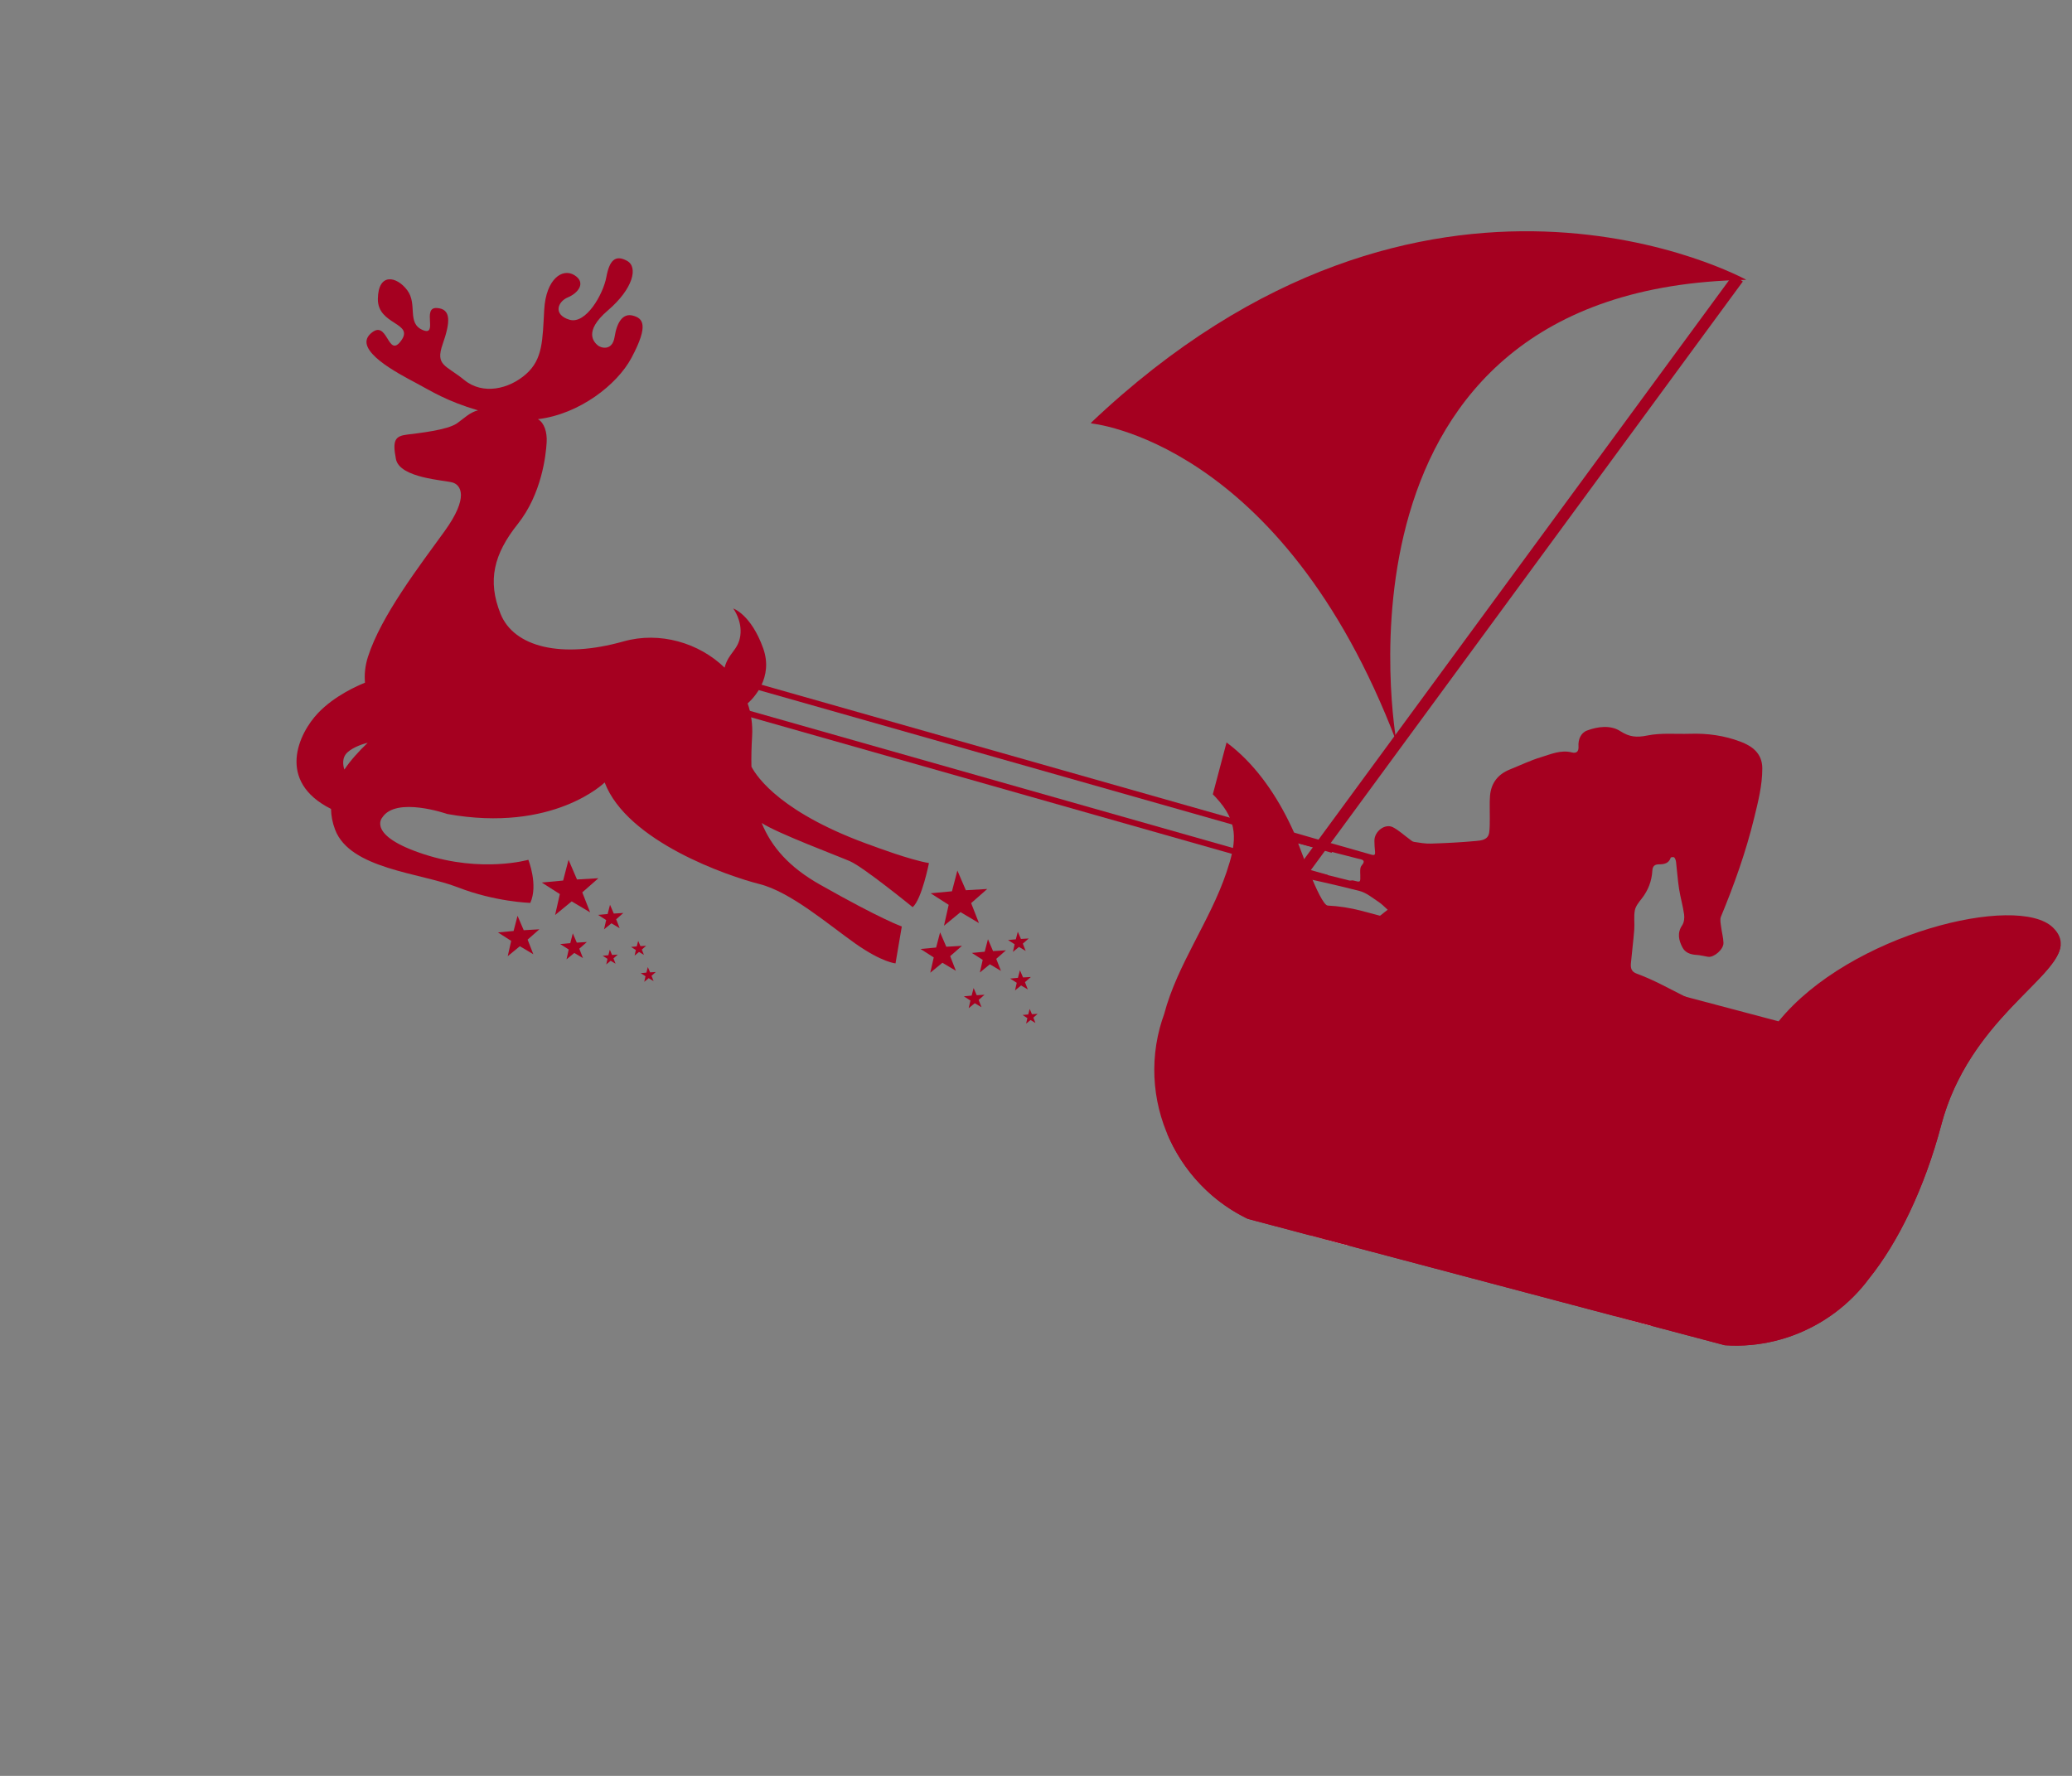 <svg xmlns="http://www.w3.org/2000/svg" xmlns:xlink="http://www.w3.org/1999/xlink" width="700" zoomAndPan="magnify" viewBox="0 0 525 450" height="600" preserveAspectRatio="xMidYMid meet" version="1.0"><rect x="0" y="0" width="525" height="450" fill="#808080" stroke="none"/><defs><clipPath id="5e1c024f7b"><path d="M 75 65 L 236 65 L 236 245 L 75 245 Z M 75 65 " clip-rule="nonzero"/></clipPath><clipPath id="1a8e6c5ded"><path d="M 62.684 69.648 L 252.145 59.211 L 263.156 259.16 L 73.695 269.594 Z M 62.684 69.648 " clip-rule="nonzero"/></clipPath><clipPath id="5905ea1b7d"><path d="M 62.684 69.648 L 252.145 59.211 L 263.156 259.16 L 73.695 269.594 Z M 62.684 69.648 " clip-rule="nonzero"/></clipPath><clipPath id="92e0b9fd7b"><path d="M 137 217 L 152 217 L 152 232 L 137 232 Z M 137 217 " clip-rule="nonzero"/></clipPath><clipPath id="9cbe717074"><path d="M 62.684 69.648 L 252.145 59.211 L 263.156 259.16 L 73.695 269.594 Z M 62.684 69.648 " clip-rule="nonzero"/></clipPath><clipPath id="546594c06f"><path d="M 62.684 69.648 L 252.145 59.211 L 263.156 259.16 L 73.695 269.594 Z M 62.684 69.648 " clip-rule="nonzero"/></clipPath><clipPath id="074c6bdc47"><path d="M 235 220 L 251 220 L 251 235 L 235 235 Z M 235 220 " clip-rule="nonzero"/></clipPath><clipPath id="c4042ed021"><path d="M 62.684 69.648 L 252.145 59.211 L 263.156 259.16 L 73.695 269.594 Z M 62.684 69.648 " clip-rule="nonzero"/></clipPath><clipPath id="3c6a3bdf7c"><path d="M 62.684 69.648 L 252.145 59.211 L 263.156 259.16 L 73.695 269.594 Z M 62.684 69.648 " clip-rule="nonzero"/></clipPath><clipPath id="33408efe66"><path d="M 233 236 L 244 236 L 244 247 L 233 247 Z M 233 236 " clip-rule="nonzero"/></clipPath><clipPath id="c50845fbb4"><path d="M 62.684 69.648 L 252.145 59.211 L 263.156 259.16 L 73.695 269.594 Z M 62.684 69.648 " clip-rule="nonzero"/></clipPath><clipPath id="9af1ba744a"><path d="M 62.684 69.648 L 252.145 59.211 L 263.156 259.16 L 73.695 269.594 Z M 62.684 69.648 " clip-rule="nonzero"/></clipPath><clipPath id="652266c353"><path d="M 126 232 L 137 232 L 137 243 L 126 243 Z M 126 232 " clip-rule="nonzero"/></clipPath><clipPath id="9876b2d816"><path d="M 62.684 69.648 L 252.145 59.211 L 263.156 259.16 L 73.695 269.594 Z M 62.684 69.648 " clip-rule="nonzero"/></clipPath><clipPath id="e116db7184"><path d="M 62.684 69.648 L 252.145 59.211 L 263.156 259.16 L 73.695 269.594 Z M 62.684 69.648 " clip-rule="nonzero"/></clipPath><clipPath id="15fe375e5c"><path d="M 141 236 L 149 236 L 149 244 L 141 244 Z M 141 236 " clip-rule="nonzero"/></clipPath><clipPath id="6224840b96"><path d="M 62.684 69.648 L 252.145 59.211 L 263.156 259.16 L 73.695 269.594 Z M 62.684 69.648 " clip-rule="nonzero"/></clipPath><clipPath id="98247d3015"><path d="M 62.684 69.648 L 252.145 59.211 L 263.156 259.16 L 73.695 269.594 Z M 62.684 69.648 " clip-rule="nonzero"/></clipPath><clipPath id="4b9d2791ad"><path d="M 151 229 L 158 229 L 158 236 L 151 236 Z M 151 229 " clip-rule="nonzero"/></clipPath><clipPath id="bdbfdd1adc"><path d="M 62.684 69.648 L 252.145 59.211 L 263.156 259.16 L 73.695 269.594 Z M 62.684 69.648 " clip-rule="nonzero"/></clipPath><clipPath id="cb0415ed66"><path d="M 62.684 69.648 L 252.145 59.211 L 263.156 259.16 L 73.695 269.594 Z M 62.684 69.648 " clip-rule="nonzero"/></clipPath><clipPath id="b1a597e7d1"><path d="M 162 245 L 167 245 L 167 249 L 162 249 Z M 162 245 " clip-rule="nonzero"/></clipPath><clipPath id="946071def4"><path d="M 62.684 69.648 L 252.145 59.211 L 263.156 259.16 L 73.695 269.594 Z M 62.684 69.648 " clip-rule="nonzero"/></clipPath><clipPath id="f47b199094"><path d="M 62.684 69.648 L 252.145 59.211 L 263.156 259.16 L 73.695 269.594 Z M 62.684 69.648 " clip-rule="nonzero"/></clipPath><clipPath id="5a0a2a78d6"><path d="M 259 255 L 263 255 L 263 260 L 259 260 Z M 259 255 " clip-rule="nonzero"/></clipPath><clipPath id="47fbfe4384"><path d="M 62.684 69.648 L 252.145 59.211 L 263.156 259.16 L 73.695 269.594 Z M 62.684 69.648 " clip-rule="nonzero"/></clipPath><clipPath id="9e98b007d9"><path d="M 62.684 69.648 L 252.145 59.211 L 263.156 259.16 L 73.695 269.594 Z M 62.684 69.648 " clip-rule="nonzero"/></clipPath><clipPath id="8675f70dd1"><path d="M 255 236 L 261 236 L 261 242 L 255 242 Z M 255 236 " clip-rule="nonzero"/></clipPath><clipPath id="c4ff0c8868"><path d="M 62.684 69.648 L 252.145 59.211 L 263.156 259.16 L 73.695 269.594 Z M 62.684 69.648 " clip-rule="nonzero"/></clipPath><clipPath id="a3ea4e1764"><path d="M 62.684 69.648 L 252.145 59.211 L 263.156 259.16 L 73.695 269.594 Z M 62.684 69.648 " clip-rule="nonzero"/></clipPath><clipPath id="7ae0925916"><path d="M 255 245 L 262 245 L 262 251 L 255 251 Z M 255 245 " clip-rule="nonzero"/></clipPath><clipPath id="e6a11f8ad4"><path d="M 62.684 69.648 L 252.145 59.211 L 263.156 259.16 L 73.695 269.594 Z M 62.684 69.648 " clip-rule="nonzero"/></clipPath><clipPath id="c7486f561c"><path d="M 62.684 69.648 L 252.145 59.211 L 263.156 259.16 L 73.695 269.594 Z M 62.684 69.648 " clip-rule="nonzero"/></clipPath><clipPath id="a85ef544ef"><path d="M 244 250 L 250 250 L 250 256 L 244 256 Z M 244 250 " clip-rule="nonzero"/></clipPath><clipPath id="c617f80870"><path d="M 62.684 69.648 L 252.145 59.211 L 263.156 259.16 L 73.695 269.594 Z M 62.684 69.648 " clip-rule="nonzero"/></clipPath><clipPath id="e407ac1f9e"><path d="M 62.684 69.648 L 252.145 59.211 L 263.156 259.16 L 73.695 269.594 Z M 62.684 69.648 " clip-rule="nonzero"/></clipPath><clipPath id="3b3721a5c8"><path d="M 152 240 L 157 240 L 157 245 L 152 245 Z M 152 240 " clip-rule="nonzero"/></clipPath><clipPath id="07d52e2be8"><path d="M 62.684 69.648 L 252.145 59.211 L 263.156 259.16 L 73.695 269.594 Z M 62.684 69.648 " clip-rule="nonzero"/></clipPath><clipPath id="ae780feb4b"><path d="M 62.684 69.648 L 252.145 59.211 L 263.156 259.16 L 73.695 269.594 Z M 62.684 69.648 " clip-rule="nonzero"/></clipPath><clipPath id="9610bfe6bf"><path d="M 159 238 L 164 238 L 164 243 L 159 243 Z M 159 238 " clip-rule="nonzero"/></clipPath><clipPath id="774e2b4474"><path d="M 62.684 69.648 L 252.145 59.211 L 263.156 259.16 L 73.695 269.594 Z M 62.684 69.648 " clip-rule="nonzero"/></clipPath><clipPath id="1bec5c7064"><path d="M 62.684 69.648 L 252.145 59.211 L 263.156 259.16 L 73.695 269.594 Z M 62.684 69.648 " clip-rule="nonzero"/></clipPath><clipPath id="ba8a275e32"><path d="M 246 237 L 255 237 L 255 247 L 246 247 Z M 246 237 " clip-rule="nonzero"/></clipPath><clipPath id="014d97ed27"><path d="M 62.684 69.648 L 252.145 59.211 L 263.156 259.16 L 73.695 269.594 Z M 62.684 69.648 " clip-rule="nonzero"/></clipPath><clipPath id="fb6b8d167a"><path d="M 62.684 69.648 L 252.145 59.211 L 263.156 259.16 L 73.695 269.594 Z M 62.684 69.648 " clip-rule="nonzero"/></clipPath><clipPath id="43b50b8543"><path d="M 313 306 L 345 306 L 345 341 L 313 341 Z M 313 306 " clip-rule="nonzero"/></clipPath><clipPath id="56f15cb54f"><path d="M 314.48 174.184 L 534.152 232.379 L 500.922 357.805 L 281.25 299.605 Z M 314.48 174.184 " clip-rule="nonzero"/></clipPath><clipPath id="f32223f4ff"><path d="M 268.219 161.926 L 534.289 232.418 L 492.227 391.191 L 226.156 320.699 Z M 268.219 161.926 " clip-rule="nonzero"/></clipPath><clipPath id="78bf2a10e5"><path d="M 315 309 L 345 309 L 345 341 L 315 341 Z M 315 309 " clip-rule="nonzero"/></clipPath><clipPath id="155a13a3c5"><path d="M 314.48 174.184 L 534.152 232.379 L 500.922 357.805 L 281.25 299.605 Z M 314.48 174.184 " clip-rule="nonzero"/></clipPath><clipPath id="22af38775e"><path d="M 268.219 161.926 L 534.289 232.418 L 492.227 391.191 L 226.156 320.699 Z M 268.219 161.926 " clip-rule="nonzero"/></clipPath><clipPath id="48d0366bf9"><path d="M 408 327 L 425 327 L 425 358 L 408 358 Z M 408 327 " clip-rule="nonzero"/></clipPath><clipPath id="3ad09eeffd"><path d="M 314.48 174.184 L 534.152 232.379 L 500.922 357.805 L 281.25 299.605 Z M 314.48 174.184 " clip-rule="nonzero"/></clipPath><clipPath id="f141363cb2"><path d="M 268.219 161.926 L 534.289 232.418 L 492.227 391.191 L 226.156 320.699 Z M 268.219 161.926 " clip-rule="nonzero"/></clipPath><clipPath id="be70005e6d"><path d="M 412 327 L 425 327 L 425 358 L 412 358 Z M 412 327 " clip-rule="nonzero"/></clipPath><clipPath id="080eabe311"><path d="M 314.48 174.184 L 534.152 232.379 L 500.922 357.805 L 281.25 299.605 Z M 314.48 174.184 " clip-rule="nonzero"/></clipPath><clipPath id="68844309dc"><path d="M 268.219 161.926 L 534.289 232.418 L 492.227 391.191 L 226.156 320.699 Z M 268.219 161.926 " clip-rule="nonzero"/></clipPath><clipPath id="2c2bd2b7b3"><path d="M 281 181 L 523 181 L 523 341 L 281 341 Z M 281 181 " clip-rule="nonzero"/></clipPath><clipPath id="cf6394f87c"><path d="M 314.48 174.184 L 534.152 232.379 L 500.922 357.805 L 281.25 299.605 Z M 314.48 174.184 " clip-rule="nonzero"/></clipPath><clipPath id="177e47dc1d"><path d="M 268.219 161.926 L 534.289 232.418 L 492.227 391.191 L 226.156 320.699 Z M 268.219 161.926 " clip-rule="nonzero"/></clipPath><clipPath id="301cc644ed"><path d="M 295 239 L 523 239 L 523 341 L 295 341 Z M 295 239 " clip-rule="nonzero"/></clipPath><clipPath id="e44e179e29"><path d="M 314.48 174.184 L 534.152 232.379 L 500.922 357.805 L 281.25 299.605 Z M 314.48 174.184 " clip-rule="nonzero"/></clipPath><clipPath id="63d320dcd8"><path d="M 268.219 161.926 L 534.289 232.418 L 492.227 391.191 L 226.156 320.699 Z M 268.219 161.926 " clip-rule="nonzero"/></clipPath><clipPath id="c1133b377d"><path d="M 281 279 L 474 279 L 474 358 L 281 358 Z M 281 279 " clip-rule="nonzero"/></clipPath><clipPath id="f9058b7da6"><path d="M 314.48 174.184 L 534.152 232.379 L 500.922 357.805 L 281.25 299.605 Z M 314.48 174.184 " clip-rule="nonzero"/></clipPath><clipPath id="07b8937b4c"><path d="M 268.219 161.926 L 534.289 232.418 L 492.227 391.191 L 226.156 320.699 Z M 268.219 161.926 " clip-rule="nonzero"/></clipPath><clipPath id="170fc5eabc"><path d="M 313 130 L 465 130 L 465 267 L 313 267 Z M 313 130 " clip-rule="nonzero"/></clipPath><clipPath id="e5dfc03862"><path d="M 340.449 130.602 L 464.465 163.273 L 437.332 266.258 L 313.316 233.586 Z M 340.449 130.602 " clip-rule="nonzero"/></clipPath><clipPath id="f5aa0a4258"><path d="M 544.035 60.352 L 147.168 82.824 L 165.824 412.297 L 562.688 389.824 Z M 544.035 60.352 " clip-rule="nonzero"/></clipPath><clipPath id="04730196df"><path d="M 276 58 L 443 58 L 443 188 L 276 188 Z M 276 58 " clip-rule="nonzero"/></clipPath><clipPath id="10e362ff2c"><path d="M 330.973 8.898 L 442.418 70.84 L 371.73 198.016 L 260.289 136.074 Z M 330.973 8.898 " clip-rule="nonzero"/></clipPath><clipPath id="26cac86e92"><path d="M 442.508 70.891 L 331.066 8.949 L 260.379 136.125 L 371.824 198.066 Z M 442.508 70.891 " clip-rule="nonzero"/></clipPath></defs><g clip-path="url(#5e1c024f7b)"><g clip-path="url(#1a8e6c5ded)"><g clip-path="url(#5905ea1b7d)"><path fill="#a50020" d="M 87.254 195.004 C 86.941 194.059 86.512 191.984 88.094 190.594 C 89.641 189.234 92.012 188.5 93.168 188.211 C 90.859 190.418 88.824 192.676 87.254 195.004 Z M 221.352 214.422 C 198.133 206.27 191.805 196.957 190.398 194.266 C 190.34 191.801 190.41 189.227 190.57 186.531 C 190.742 183.598 190.328 180.812 189.438 178.238 C 190.832 177.008 196.051 171.754 193.371 164.266 C 190.289 155.672 185.785 154.184 185.785 154.184 C 185.785 154.184 188.086 157.215 187.586 161.031 C 187.098 164.738 184.578 165.395 183.594 169.176 C 177.145 162.922 167.211 159.926 157.98 162.531 C 142.223 166.977 130.215 163.957 126.828 155.539 C 123.441 147.117 125.125 140.391 131.18 132.793 C 137.234 125.195 138.328 115.398 138.512 112.07 C 138.652 109.535 137.945 107.176 136.301 106.215 C 146.789 104.961 156.348 97.484 159.973 90.727 C 164.555 82.188 162.812 80.621 160.328 79.969 C 157.844 79.316 156.312 81.609 155.73 85.355 C 155.145 89.098 152.172 88.16 151.426 87.488 C 150.68 86.816 147.609 84.145 154.02 78.66 C 160.426 73.172 161.781 67.648 158.852 66.078 C 155.922 64.496 154.422 65.926 153.633 70.23 C 152.844 74.539 148.453 82.281 144.277 81.012 C 140.102 79.742 141.266 76.441 143.887 75.352 C 146.512 74.258 148.578 71.617 145.551 69.73 C 142.527 67.844 138.34 70.68 137.898 78.441 C 137.457 86.203 137.566 91.016 133.273 94.805 C 128.98 98.594 122.355 100.145 117.645 96.297 C 112.93 92.453 110.258 92.676 112.164 87.203 C 114.074 81.727 114.438 78.23 110.637 78.047 C 106.836 77.863 111.121 85.363 107.078 83.613 C 103.027 81.863 105.848 77.125 103.203 73.562 C 100.562 69.996 95.848 68.992 95.742 75.711 C 95.641 82.43 105.07 81.672 101.617 86.359 C 98.164 91.055 98.293 80.465 93.863 84.578 C 89.43 88.688 100.812 94.598 105.281 96.977 C 109.609 99.281 112.914 101.527 121.117 103.988 C 119.07 104.445 117.527 106.062 115.793 107.27 C 113.328 108.984 106.117 109.75 103.141 110.125 C 100.16 110.5 99.371 111.488 100.324 116.332 C 101.273 121.176 112.668 121.652 114.707 122.277 C 116.742 122.902 118.91 125.941 112.645 134.605 C 106.387 143.266 96.562 156.02 93.238 166.414 C 92.48 168.785 92.301 170.992 92.477 172.996 C 90.691 173.707 84.797 176.258 80.598 180.668 C 75.66 185.848 69.934 197.984 83.879 204.977 C 83.898 206.684 84.223 208.434 84.914 210.246 C 88.73 220.25 106.57 221.164 116.035 224.852 C 125.504 228.539 134.363 228.789 134.363 228.789 C 136.43 224.254 133.867 217.867 133.867 217.867 C 133.867 217.867 122.156 221.25 107.473 216.477 C 92.781 211.711 96.852 207.168 96.852 207.168 C 100.34 201.711 113.328 206.262 113.328 206.262 C 140.23 211.098 153.211 198.273 153.211 198.273 C 158.875 213.227 184.523 222.027 192.422 224.012 C 200.324 226 209.941 234.312 216.73 239.098 C 223.523 243.883 226.906 244.113 226.906 244.113 L 228.496 234.766 C 228.496 234.766 223.449 233.043 207.695 224.117 C 199.961 219.738 195.461 214.602 192.996 208.543 C 197.023 211.172 212.047 216.793 215.348 218.223 C 218.801 219.719 231.254 229.871 231.254 229.871 C 233.566 227.852 235.379 218.695 235.379 218.695 C 230.598 217.91 221.352 214.422 221.352 214.422 " fill-opacity="1" fill-rule="nonzero"/></g></g></g><g clip-path="url(#92e0b9fd7b)"><g clip-path="url(#9cbe717074)"><g clip-path="url(#546594c06f)"><path fill="#a50020" d="M 142.684 223.125 L 144.055 217.871 L 146.199 222.855 L 151.621 222.539 L 147.539 226.125 L 149.523 231.184 L 144.852 228.406 L 140.656 231.852 L 141.852 226.555 L 137.273 223.629 L 142.684 223.125 " fill-opacity="1" fill-rule="nonzero"/></g></g></g><g clip-path="url(#074c6bdc47)"><g clip-path="url(#c4042ed021)"><g clip-path="url(#3c6a3bdf7c)"><path fill="#a50020" d="M 241.207 225.848 L 242.578 220.598 L 244.727 225.582 L 250.145 225.262 L 246.066 228.848 L 248.047 233.906 L 243.379 231.129 L 239.184 234.574 L 240.375 229.277 L 235.801 226.352 L 241.207 225.848 " fill-opacity="1" fill-rule="nonzero"/></g></g></g><g clip-path="url(#33408efe66)"><g clip-path="url(#c50845fbb4)"><g clip-path="url(#9af1ba744a)"><path fill="#a50020" d="M 237.195 240.098 L 238.199 236.254 L 239.77 239.902 L 243.738 239.668 L 240.754 242.289 L 242.199 245.988 L 238.785 243.961 L 235.715 246.48 L 236.59 242.605 L 233.242 240.465 L 237.195 240.098 " fill-opacity="1" fill-rule="nonzero"/></g></g></g><g clip-path="url(#652266c353)"><g clip-path="url(#9876b2d816)"><g clip-path="url(#e116db7184)"><path fill="#a50020" d="M 130.133 235.906 L 131.133 232.066 L 132.703 235.711 L 136.668 235.477 L 133.688 238.098 L 135.133 241.797 L 131.719 239.77 L 128.648 242.289 L 129.523 238.414 L 126.176 236.273 L 130.133 235.906 " fill-opacity="1" fill-rule="nonzero"/></g></g></g><g clip-path="url(#15fe375e5c)"><g clip-path="url(#6224840b96)"><g clip-path="url(#98247d3015)"><path fill="#a50020" d="M 144.492 238.984 L 145.137 236.508 L 146.148 238.855 L 148.703 238.703 L 146.781 240.395 L 147.711 242.777 L 145.516 241.473 L 143.539 243.094 L 144.102 240.598 L 141.945 239.219 L 144.492 238.984 " fill-opacity="1" fill-rule="nonzero"/></g></g></g><g clip-path="url(#4b9d2791ad)"><g clip-path="url(#bdbfdd1adc)"><g clip-path="url(#cb0415ed66)"><path fill="#a50020" d="M 153.957 231.609 L 154.566 229.27 L 155.52 231.492 L 157.938 231.348 L 156.121 232.945 L 157.004 235.199 L 154.922 233.961 L 153.051 235.496 L 153.586 233.137 L 151.547 231.832 L 153.957 231.609 " fill-opacity="1" fill-rule="nonzero"/></g></g></g><g clip-path="url(#b1a597e7d1)"><g clip-path="url(#946071def4)"><g clip-path="url(#f47b199094)"><path fill="#a50020" d="M 163.781 246.457 L 164.148 245.059 L 164.719 246.391 L 166.164 246.305 L 165.078 247.262 L 165.605 248.605 L 164.359 247.867 L 163.242 248.785 L 163.559 247.375 L 162.34 246.594 L 163.781 246.457 " fill-opacity="1" fill-rule="nonzero"/></g></g></g><g clip-path="url(#5a0a2a78d6)"><g clip-path="url(#47fbfe4384)"><g clip-path="url(#9e98b007d9)"><path fill="#a50020" d="M 260.535 257.062 L 260.898 255.66 L 261.473 256.992 L 262.918 256.906 L 261.828 257.863 L 262.355 259.207 L 261.113 258.473 L 259.992 259.391 L 260.312 257.977 L 259.094 257.195 L 260.535 257.062 " fill-opacity="1" fill-rule="nonzero"/></g></g></g><g clip-path="url(#8675f70dd1)"><g clip-path="url(#c4ff0c8868)"><g clip-path="url(#a3ea4e1764)"><path fill="#a50020" d="M 257.391 238.02 L 257.891 236.098 L 258.676 237.922 L 260.656 237.805 L 259.164 239.113 L 259.887 240.961 L 258.18 239.945 L 256.652 241.207 L 257.086 239.273 L 255.414 238.199 L 257.391 238.02 " fill-opacity="1" fill-rule="nonzero"/></g></g></g><g clip-path="url(#7ae0925916)"><g clip-path="url(#e6a11f8ad4)"><g clip-path="url(#c7486f561c)"><path fill="#a50020" d="M 257.926 247.777 L 258.43 245.859 L 259.215 247.68 L 261.195 247.566 L 259.703 248.875 L 260.426 250.719 L 258.719 249.711 L 257.188 250.965 L 257.621 249.031 L 255.953 247.965 L 257.926 247.777 " fill-opacity="1" fill-rule="nonzero"/></g></g></g><g clip-path="url(#a85ef544ef)"><g clip-path="url(#c617f80870)"><g clip-path="url(#e407ac1f9e)"><path fill="#a50020" d="M 246.188 252.281 L 246.691 250.363 L 247.477 252.184 L 249.457 252.066 L 247.965 253.379 L 248.688 255.223 L 246.984 254.211 L 245.449 255.469 L 245.887 253.535 L 244.215 252.465 L 246.188 252.281 " fill-opacity="1" fill-rule="nonzero"/></g></g></g><g clip-path="url(#3b3721a5c8)"><g clip-path="url(#07d52e2be8)"><g clip-path="url(#ae780feb4b)"><path fill="#a50020" d="M 154.145 242.051 L 154.512 240.652 L 155.082 241.98 L 156.531 241.895 L 155.441 242.848 L 155.969 244.195 L 154.723 243.461 L 153.605 244.379 L 153.922 242.965 L 152.703 242.188 L 154.145 242.051 " fill-opacity="1" fill-rule="nonzero"/></g></g></g><g clip-path="url(#9610bfe6bf)"><g clip-path="url(#774e2b4474)"><g clip-path="url(#1bec5c7064)"><path fill="#a50020" d="M 161.336 239.816 L 161.703 238.414 L 162.273 239.746 L 163.719 239.66 L 162.629 240.613 L 163.156 241.965 L 161.914 241.223 L 160.793 242.141 L 161.113 240.73 L 159.895 239.949 L 161.336 239.816 " fill-opacity="1" fill-rule="nonzero"/></g></g></g><g clip-path="url(#ba8a275e32)"><g clip-path="url(#014d97ed27)"><g clip-path="url(#fb6b8d167a)"><path fill="#a50020" d="M 249.5 241.16 L 250.328 237.996 L 251.617 241 L 254.883 240.809 L 252.426 242.969 L 253.621 246.016 L 250.809 244.344 L 248.277 246.418 L 248.996 243.227 L 246.242 241.465 L 249.5 241.16 " fill-opacity="1" fill-rule="nonzero"/></g></g></g><g clip-path="url(#43b50b8543)"><g clip-path="url(#56f15cb54f)"><g clip-path="url(#f32223f4ff)"><path fill="#ffffff" d="M 338.109 306.789 L 344.293 312.371 L 319.297 340.078 L 313.109 334.5 Z M 338.109 306.789 " fill-opacity="1" fill-rule="nonzero"/></g></g></g><g clip-path="url(#78bf2a10e5)"><g clip-path="url(#155a13a3c5)"><g clip-path="url(#22af38775e)"><path fill="#ffffff" d="M 340.938 309.348 L 344.285 312.367 L 319.285 340.078 L 315.938 337.055 Z M 340.938 309.348 " fill-opacity="1" fill-rule="nonzero"/></g></g></g><g clip-path="url(#48d0366bf9)"><g clip-path="url(#3ad09eeffd)"><g clip-path="url(#f141363cb2)"><path fill="#ffffff" d="M 424.57 364.004 L 416.434 365.789 L 408.434 329.34 L 416.57 327.555 Z M 424.57 364.004 " fill-opacity="1" fill-rule="nonzero"/></g></g></g><g clip-path="url(#be70005e6d)"><g clip-path="url(#080eabe311)"><g clip-path="url(#68844309dc)"><path fill="#ffffff" d="M 424.629 364.059 L 420.832 364.891 L 412.828 328.438 L 416.625 327.605 Z M 424.629 364.059 " fill-opacity="1" fill-rule="nonzero"/></g></g></g><g clip-path="url(#2c2bd2b7b3)"><g clip-path="url(#cf6394f87c)"><g clip-path="url(#177e47dc1d)"><path fill="#a50020" d="M 520.18 235.039 C 511.246 226.277 468.676 236.574 450.66 258.801 L 344.953 230.793 C 342.109 230.043 339.25 229.609 336.422 229.465 C 334.391 229.359 328.699 212.781 327.77 210.711 C 320.98 195.598 308.715 180.969 290.496 181.75 C 280.18 182.191 270.363 186.34 263.945 194.746 C 257.652 204.082 257.418 216.375 264.348 225.82 C 268.293 231.203 275.758 233.738 282.184 233.52 C 287.234 233.348 297.062 231.422 299.363 226.191 C 300.156 224.391 300.215 222.34 299.898 220.398 C 298.699 213.066 292.535 206.938 284.852 209.207 C 281.66 210.152 277.156 212.25 274.539 209.34 C 272.707 207.305 273.324 204.773 274.5 202.594 C 276.719 198.477 282.504 193.77 287.25 193.113 C 295.578 191.965 303.953 197.039 309.102 203.242 C 314.008 209.148 313.074 214.164 310.762 221.043 C 306.621 233.363 298.289 244.398 294.98 256.934 C 294.977 256.945 294.977 256.953 294.973 256.965 C 294.559 258.113 294.18 259.285 293.859 260.484 C 287.973 282.703 301.336 305.691 323.551 311.578 L 429.262 339.586 C 446.277 344.094 463.738 337.301 473.629 323.898 C 480.934 314.812 487.621 301.102 491.871 285.062 C 500.148 253.82 530.031 244.703 520.18 235.039 Z M 520.18 235.039 " fill-opacity="1" fill-rule="nonzero"/></g></g></g><g clip-path="url(#301cc644ed)"><g clip-path="url(#e44e179e29)"><g clip-path="url(#63d320dcd8)"><path fill="#a50020" d="M 504.238 250.594 C 495.723 257.66 487.547 265.098 479.57 272.766 C 468.746 283.18 458.617 296.383 444.684 302.797 C 429.992 309.559 412.145 306.926 396.902 303.547 C 379.605 299.715 362.664 294.078 345.59 289.367 C 336.609 286.887 326.926 283.965 317.52 284.688 C 310.199 285.246 303.051 286.957 295.746 287.266 C 300.602 298.836 310.555 308.137 323.551 311.578 L 429.262 339.586 C 446.277 344.094 463.738 337.301 473.629 323.898 C 480.934 314.812 487.625 301.102 491.871 285.066 C 498.895 258.562 521.449 247.984 522.129 239.484 C 515.387 241.613 509.816 245.965 504.238 250.594 Z M 504.238 250.594 " fill-opacity="1" fill-rule="nonzero"/></g></g></g><g clip-path="url(#c1133b377d)"><g clip-path="url(#f9058b7da6)"><g clip-path="url(#07b8937b4c)"><path fill="#ffffff" d="M 271.551 331.992 C 265.547 330.402 248.426 324.797 240.539 311.023 C 235.785 302.73 235.23 293.105 238.891 282.414 C 239.641 280.215 242.039 279.039 244.23 279.797 C 246.43 280.547 247.602 282.941 246.848 285.137 C 244.012 293.426 244.34 300.715 247.82 306.812 C 255.352 319.996 275.129 324.207 275.332 324.25 C 275.406 324.266 275.488 324.285 275.562 324.305 L 470.109 375.848 C 472.355 376.441 473.695 378.746 473.098 380.992 C 472.504 383.238 470.199 384.574 467.953 383.98 L 273.516 332.465 C 273.219 332.406 272.535 332.25 271.551 331.992 Z M 271.551 331.992 " fill-opacity="1" fill-rule="nonzero"/></g></g></g><g clip-path="url(#170fc5eabc)"><g clip-path="url(#e5dfc03862)"><g clip-path="url(#f5aa0a4258)"><path fill="#a50020" d="M 231.027 107.621 C 226.988 110.484 222.191 111.016 217.754 112.441 C 214.559 113.465 211.227 112.406 208.055 111.395 C 204.484 110.254 200.949 110.117 197.668 112.227 C 195.223 113.797 194.156 116.156 194.008 119.047 C 193.801 123.137 196.137 126.074 198.523 128.875 C 201.191 132.008 204.262 134.793 207.012 137.863 C 208.973 140.047 208.508 142.566 206.195 144.461 C 201.934 147.953 198.293 152.023 194.871 156.34 C 191.414 160.707 189.113 165.629 187.199 170.781 C 186.805 171.84 186.59 172.211 185.379 171.344 C 181.547 168.586 177.371 166.477 172.5 166.457 C 169.953 166.445 167.516 168.527 166.703 170.957 C 164.059 178.891 161.395 186.816 158.711 194.734 C 157.57 198.102 156.25 201.41 155.238 204.812 C 154.367 207.746 157 210.688 160.047 210.672 C 164.164 210.648 166.07 207.984 167.234 204.422 C 167.883 202.43 168.371 200.391 168.953 198.379 C 169.039 198.078 169.25 197.816 169.406 197.539 C 169.594 197.855 169.949 198.172 169.945 198.48 C 169.898 200.828 169.625 203.184 169.727 205.523 C 169.867 208.695 170.219 211.863 170.586 215.02 C 170.809 216.902 171.055 218.816 171.605 220.617 C 172.387 223.16 174.543 225.523 176.867 225.004 C 178.559 224.625 179.742 223.48 180.504 222.145 C 182.348 218.906 184.219 215.543 183.566 211.633 C 183.273 209.863 182.41 208.148 181.582 206.52 C 180.297 203.984 180.926 201.457 181.645 199.066 C 182.379 196.613 186.141 195.914 188.691 197.359 C 191.453 198.918 193.488 201.172 195.383 203.652 C 200.578 210.449 207.172 215.41 215.211 218.398 C 221.039 220.562 226.926 222.543 233.281 221.762 C 235.152 221.531 235.977 222.254 236.457 223.926 C 237.711 228.262 240.172 232.039 242.59 235.746 C 245.531 240.266 247.352 245.121 247.977 250.371 C 248.656 256.051 248.918 261.777 249.336 267.488 C 249.5 269.707 249.363 271.973 249.777 274.141 C 250.312 276.914 252.102 277.844 254.984 276.656 C 258.492 275.211 261.488 268.586 260.184 264.52 C 259.355 261.941 259.363 258.992 259.871 256.145 C 260.215 254.234 260.117 252.246 260.293 250.301 C 260.328 249.895 260.684 249.516 260.891 249.125 C 261.133 249.441 261.457 249.727 261.602 250.082 C 262.547 252.441 262.773 254.859 262.816 257.438 C 262.887 261.629 263.664 265.809 264.09 269.996 C 264.266 271.738 264.176 273.516 264.43 275.242 C 264.793 277.754 265.176 280.293 265.895 282.719 C 266.676 285.352 267.965 285.547 270.535 284.312 C 273.84 282.723 274.93 279.988 274.633 276.688 C 274.188 271.746 273.469 266.832 272.812 261.914 C 272.379 258.672 272.941 255.52 273.863 252.477 C 275.492 247.09 275.367 241.953 272.656 236.914 C 271.719 235.172 271.02 233.27 270.477 231.363 C 270.254 230.586 270.582 229.551 270.914 228.734 C 273.18 223.188 273.828 217.395 272.941 211.551 C 272.438 208.242 271.18 205.02 269.996 201.855 C 269.566 200.711 269.809 200.461 270.715 200.68 C 271.922 200.973 273.148 201.406 274.215 202.035 C 281.414 206.262 288.848 210.008 296.598 213.094 C 305.875 216.793 315.52 219.25 325.266 221.359 C 331.691 222.746 338.121 224.133 344.484 225.77 C 346.223 226.219 347.754 227.527 349.316 228.547 C 350.152 229.094 350.848 229.859 351.609 230.527 C 350.5 231.34 349.48 232.352 348.258 232.918 C 346.164 233.883 343.934 234.535 341.781 235.375 C 338.465 236.668 335.094 237.863 331.871 239.367 C 327.922 241.215 324.574 243.934 321.43 246.988 C 317.156 251.145 314.371 256.086 312.852 261.754 C 311.449 266.996 312.34 271.797 315.355 276.465 C 319.977 283.613 326.508 288.797 332.684 294.363 C 334.418 295.926 336.75 296.883 338.277 298.59 C 339.816 300.305 340.848 302.543 341.809 304.684 C 342.328 305.836 342.387 307.262 342.395 308.562 C 342.402 310.363 341.121 311.496 339.324 311.66 C 333.691 312.164 328.395 310.684 323.219 308.789 C 318.945 307.227 314.805 305.309 310.562 303.66 C 309.203 303.133 307.703 302.715 306.266 302.699 C 303.426 302.676 301.449 305.828 302.383 308.547 C 303.086 310.594 304.109 311.93 306.562 312.398 C 309.188 312.898 311.668 314.219 314.191 315.23 C 321.863 318.305 329.516 321.426 337.195 324.492 C 342.391 326.562 347.617 328.562 352.828 330.605 C 362.176 334.27 371.523 337.934 380.863 341.617 C 386.07 343.672 391.258 345.773 396.457 347.848 C 402.672 350.332 408.906 352.781 415.109 355.301 C 422.383 358.254 429.594 361.367 436.902 364.227 C 443.566 366.836 450.344 369.164 457.043 371.688 C 460.57 373.012 464.047 374.465 467.531 375.891 C 473.781 378.445 479.969 381.168 486.281 383.551 C 490.383 385.098 494.641 386.246 498.871 387.43 C 504.121 388.898 509.418 390.203 514.684 391.609 C 517.441 392.348 520.031 392.051 522.297 390.309 C 524.055 388.961 524.297 386.727 522.656 385.906 C 521.883 385.52 520.898 385.371 520.023 385.414 C 515.664 385.625 511.609 384.539 507.543 383.074 C 500.688 380.609 494.375 377.152 488.145 373.449 C 485.684 371.984 482.883 371.094 480.281 369.855 C 479.574 369.523 479.016 368.879 478.391 368.379 C 479.102 367.77 479.723 366.941 480.543 366.582 C 483.594 365.254 486.586 366.43 489.484 367.227 C 494.828 368.691 500.055 370.59 505.414 371.984 C 508.234 372.719 511.227 372.988 514.152 373.078 C 517.07 373.172 519.59 371.559 521.797 369.902 C 525.047 367.457 527.527 364.215 528.812 360.305 C 530.352 355.641 530.641 350.848 529.473 346.031 C 528.602 342.449 527.828 338.84 526.793 335.305 C 525.656 331.414 524.203 327.613 523.016 323.734 C 521.836 319.875 521.363 315.875 523.805 312.379 C 526.023 309.207 529.086 306.859 532.781 305.441 C 533.801 305.051 534.723 304.406 535.73 303.98 C 537.047 303.43 536.785 302.488 536.152 301.773 C 535.438 300.961 534.531 300.199 533.551 299.773 C 532.141 299.156 532.438 298.602 533.23 297.734 C 535.098 295.699 537.102 293.754 538.711 291.527 C 540.676 288.812 541.793 285.688 542.207 282.297 C 542.859 276.977 541.566 272.184 538.793 267.68 C 538.277 266.84 537.746 265.848 538.98 264.988 C 540.68 263.805 542.258 262.426 544.016 261.336 C 546.758 259.641 547.422 257.141 545.637 254.512 C 545.465 254.262 545.355 253.969 545.219 253.695 C 545.605 253.652 545.988 253.586 546.371 253.57 C 547.844 253.52 549.398 253.773 550.77 253.387 C 553.223 252.695 554.691 250.809 554.582 249.121 C 554.465 247.34 552.422 245.191 550.188 244.664 C 548.996 244.387 547.758 244.281 546.535 244.184 C 545.441 244.098 544.43 243.965 544.699 242.504 C 545.008 240.848 545.434 239.215 545.762 237.562 C 546.164 235.539 544.422 232.449 542.348 231.496 C 541.102 230.922 538.438 230.984 536.965 233.059 C 536.262 234.055 535.938 235.582 535.016 236.086 C 534.266 236.492 532.891 235.621 531.77 235.512 C 529.605 235.305 527.816 236.305 526.164 237.57 C 524.496 238.84 523.844 238.582 522.914 236.723 C 521.812 234.523 520.422 232.473 519.285 230.289 C 519.02 229.773 519.055 228.875 519.328 228.348 C 520.406 226.27 521.746 224.328 522.777 222.234 C 523.977 219.793 522.762 216.078 520.504 214.715 C 520.281 214.582 519.953 214.559 519.801 214.375 C 519.395 213.879 519.055 213.32 518.688 212.789 C 519.25 212.961 519.852 213.059 520.371 213.32 C 522.121 214.199 526.414 214.316 527.738 212.102 C 528.41 210.984 528.461 210.059 527.859 209.07 C 526.938 207.559 525.758 206.43 523.742 206.691 C 522.512 206.852 521.246 206.766 520.02 206.941 C 518.656 207.141 518.074 206.648 517.734 205.316 C 517 202.461 516.105 199.629 514.242 197.266 C 512.812 195.449 510.863 194.883 508.641 195.336 C 507.145 195.641 506.227 196.754 506.109 198.129 C 506.008 199.316 506.461 200.562 506.75 201.762 C 506.883 202.309 507.215 202.809 507.457 203.332 C 506.977 203.316 506.465 203.188 506.027 203.316 C 505.125 203.586 503.941 203.742 503.449 204.383 C 501.816 206.516 500.336 208.785 499.004 211.117 C 498.254 212.438 497.578 212.977 496.098 212.242 C 492.27 210.34 488.117 209.711 483.941 210.047 C 479.137 210.434 474.68 211.992 470.551 214.727 C 462.844 219.84 458.254 227.004 455.973 235.762 C 455.332 238.227 455.316 240.852 454.984 243.395 C 454.934 243.801 454.723 244.188 454.59 244.582 C 454.223 244.387 453.852 244.199 453.496 243.988 C 453.355 243.902 453.254 243.742 453.113 243.656 C 449.789 241.648 448.516 241.113 446.504 245.32 C 444.48 249.551 442.227 253.672 440.227 257.914 C 439.703 259.023 439.172 258.793 438.477 258.441 C 432.699 255.488 426.945 252.48 421.148 249.562 C 419.043 248.5 416.883 247.523 414.676 246.703 C 413.301 246.195 413.141 245.23 413.238 244.098 C 413.488 241.262 413.863 238.438 414.082 235.602 C 414.211 233.957 413.926 232.25 414.238 230.656 C 414.453 229.574 415.297 228.562 416.016 227.645 C 417.648 225.559 418.52 223.207 418.672 220.598 C 418.742 219.453 419.277 219.023 420.34 219.02 C 421.656 219.016 422.844 218.801 423.34 217.301 C 423.375 217.195 424.098 217.129 424.227 217.277 C 424.484 217.578 424.629 218.031 424.676 218.438 C 424.945 220.695 425.09 222.973 425.438 225.219 C 425.777 227.398 426.41 229.531 426.715 231.715 C 426.84 232.602 426.707 233.746 426.227 234.461 C 424.902 236.418 425.363 238.27 426.289 240.062 C 426.977 241.395 428.309 241.875 429.812 241.965 C 430.812 242.02 431.797 242.293 432.789 242.449 C 434.262 242.684 436.738 240.562 436.691 238.926 C 436.652 237.574 436.258 236.234 436.098 234.883 C 435.996 234.012 435.746 233.008 436.055 232.27 C 439.422 224.133 442.371 215.867 444.457 207.301 C 445.469 203.16 446.527 199.062 446.527 194.715 C 446.531 190.793 443.816 189.004 441.016 187.941 C 436.906 186.383 432.645 185.793 428.262 185.934 C 424.633 186.055 420.906 185.656 417.402 186.371 C 414.719 186.914 412.895 186.785 410.52 185.254 C 408.102 183.695 404.887 184.078 402.137 185.105 C 400.52 185.711 399.84 187.418 399.957 189.129 C 400.055 190.547 399.332 190.926 398.297 190.664 C 395.477 189.945 392.961 191.113 390.434 191.875 C 387.738 192.691 385.168 193.934 382.547 194.988 C 379.512 196.207 377.793 198.457 377.535 201.699 C 377.387 203.566 377.512 205.457 377.484 207.336 C 377.469 208.539 377.5 209.754 377.332 210.938 C 377.062 212.84 375.352 212.973 374.008 213.098 C 370.215 213.453 366.406 213.641 362.602 213.762 C 361.164 213.809 359.707 213.555 358.273 213.328 C 357.836 213.262 357.441 212.855 357.051 212.574 C 355.688 211.582 354.43 210.395 352.953 209.629 C 350.953 208.59 348.238 210.645 348.246 213.035 C 348.25 213.941 348.309 214.848 348.402 215.746 C 348.492 216.578 348.32 216.812 347.418 216.551 C 340.934 214.668 334.418 212.891 327.938 210.984 C 317.801 208.004 307.672 204.996 297.566 201.902 C 294.121 200.848 290.762 199.52 287.371 198.293 C 286.418 197.949 285.855 197.516 286.32 196.234 C 286.871 194.723 285.328 193.086 283.121 191.734 C 280.844 190.34 278.707 191.184 276.688 191.883 C 274.766 192.551 273.223 192.074 271.629 191.309 C 267.98 189.543 264.359 187.719 260.73 185.906 C 253.797 182.449 246.789 179.141 239.984 175.453 C 237.215 173.953 235.41 171.195 234.23 168.223 C 233.531 166.461 232.914 164.625 232.57 162.766 C 231.766 158.391 233.293 154.543 235.512 150.855 C 237.703 147.211 239.922 143.566 241.797 139.762 C 242.656 138.02 243.078 135.879 243.051 133.93 C 243.016 131.379 244.688 130.609 246.371 129.605 C 248.422 128.383 250.582 127.32 251.828 125.074 C 253.027 122.922 252.406 121.02 250.094 120.211 C 249.859 120.133 249.68 119.891 249.473 119.727 C 249.676 119.551 249.852 119.273 250.082 119.219 C 255.242 118 260.391 116.719 265.582 115.633 C 270.145 114.68 274.73 113.73 279.355 113.207 C 282.562 112.844 285.848 113.238 289.102 113.234 C 289.727 113.234 290.352 112.965 290.973 112.809 C 292.254 112.484 292.988 111.691 293.141 110.352 C 293.301 108.91 292.328 108.176 291.266 107.734 C 290.164 107.277 288.93 107.141 287.75 106.879 C 287.441 106.809 287.125 106.785 286.812 106.738 C 286.961 106.457 287.074 106.152 287.262 105.902 C 289.309 103.215 291.18 100.426 292.164 97.148 C 292.543 95.883 293.195 94.324 291.707 93.57 C 290.863 93.145 289.445 93.445 288.457 93.844 C 287.605 94.191 286.957 95.102 286.289 95.828 C 284.727 97.527 283.227 99.281 281.66 100.98 C 280.84 101.871 279.961 102.719 279.051 103.52 C 278.82 103.719 278.371 103.668 278.02 103.73 C 278.043 103.41 277.973 103.043 278.102 102.777 C 279.617 99.664 280.105 96.371 279.918 92.941 C 279.859 91.848 279.633 90.934 278.41 90.555 C 277.25 90.195 276.598 90.859 275.898 91.582 C 274.25 93.277 274.406 95.516 274.07 97.59 C 273.469 101.352 272.582 104.949 269.234 107.324 C 268.773 107.648 268.195 107.812 267.66 108.023 C 266.023 108.676 265.367 108.316 265.414 106.57 C 265.469 104.695 265.773 102.828 265.926 100.949 C 265.992 100.184 266.137 99.344 265.902 98.652 C 265.684 98.012 265.066 97.152 264.516 97.062 C 263.762 96.938 262.465 97.207 262.172 97.734 C 261.184 99.508 260.434 101.434 259.797 103.367 C 259.258 105.008 259.059 106.758 258.602 108.43 C 257.902 110.973 255.852 111.66 253.543 112.254 C 248.512 113.547 243.543 115.07 238.543 116.492 C 238.176 116.598 237.785 116.617 237.402 116.68 C 237.59 116.355 237.723 115.984 237.969 115.719 C 243.383 109.754 249.047 103.992 254.137 97.766 C 256.801 94.504 260.145 92.867 263.707 91.199 C 265.312 90.445 266.781 89.352 268.188 88.25 C 268.578 87.949 268.824 86.887 268.594 86.504 C 268.254 85.941 267.391 85.301 266.812 85.355 C 265.051 85.523 263.324 86.012 261.582 86.367 C 261.242 86.438 260.895 86.477 260.551 86.527 C 260.52 86.176 260.477 85.824 260.453 85.473 C 260.328 83.309 260.438 81.094 259.98 79 C 259.777 78.078 258.539 77.059 257.566 76.766 C 257.027 76.605 255.719 77.699 255.367 78.5 C 254.484 80.496 253.961 82.652 253.262 84.73 C 253.137 85.098 252.855 85.41 252.645 85.746 C 252.402 85.434 252.129 85.137 251.922 84.801 C 250.949 83.242 250.066 81.621 249.008 80.121 C 248.293 79.105 246.902 78.859 246.051 79.426 C 245.301 79.93 244.547 81.344 244.723 82.16 C 245.516 85.898 246.652 89.562 247.617 93.266 C 247.789 93.93 247.977 94.789 247.703 95.328 C 246.973 96.758 246.012 98.07 245.066 99.379 C 245.016 99.445 244.004 99.109 243.918 98.816 C 243.191 96.418 241.82 94.461 239.902 92.934 C 239.348 92.492 238.195 92.184 237.68 92.469 C 237.078 92.805 236.598 93.836 236.543 94.602 C 236.289 98.129 237.695 101.219 239.559 104.078 C 240.289 105.203 240.105 105.844 239.27 106.723 C 238.281 107.762 237.461 108.961 236.547 110.07 C 236.387 110.262 236.109 110.352 235.883 110.492 C 235.805 110.242 235.695 109.996 235.656 109.742 C 235.254 107 233.633 106.211 231.027 107.621 M 297.105 210.531 C 290.555 207.449 284 204.367 277.449 201.27 C 277.23 201.164 277.07 200.934 276.879 200.758 C 277.031 200.594 277.18 200.293 277.336 200.285 C 279.676 200.207 282.074 199.828 284.34 200.211 C 286.562 200.586 288.625 201.828 290.805 202.547 C 297.352 204.711 303.852 207.043 310.492 208.871 C 321.652 211.945 332.91 214.672 344.117 217.582 C 344.883 217.781 346.312 217.836 344.984 219.352 C 344.551 219.852 344.648 220.902 344.668 221.695 C 344.715 223.613 344.758 223.602 342.883 223.109 C 342.574 223.027 342.199 223.191 341.887 223.113 C 332.945 220.848 323.98 218.68 315.086 216.238 C 309.098 214.594 303.215 212.555 297.105 210.531 M 545.609 246.773 C 547.32 247.23 549.051 247.637 550.73 248.18 C 551.086 248.297 551.574 249.066 551.469 249.289 C 551.258 249.754 550.746 250.227 550.258 250.387 C 548.074 251.098 544.66 249.633 543.715 247.605 C 543.629 247.418 543.992 246.867 544.27 246.715 C 544.582 246.543 545.039 246.637 545.609 246.773 M 541.883 237.977 C 541.664 239.113 541.469 240.258 541.207 241.383 C 541.145 241.66 540.844 241.879 540.656 242.125 C 540.461 241.918 540.211 241.742 540.082 241.504 C 539.566 240.539 539.156 239.512 538.574 238.59 C 537.816 237.383 538.691 236.508 539.195 235.691 C 539.473 235.246 540.496 234.891 541.031 235.043 C 542.16 235.367 541.961 236.527 542.023 237.457 C 542.031 237.57 542.035 237.684 541.883 237.977 M 513.918 203.355 C 513.855 203.871 513.797 204.383 513.734 204.895 C 513.379 204.652 512.918 204.484 512.68 204.152 C 511.719 202.828 510.793 201.477 509.93 200.086 C 509.707 199.723 509.758 199.188 509.684 198.73 C 510.117 198.863 510.73 198.859 510.953 199.152 C 511.941 200.453 512.82 201.84 513.918 203.355 M 521.219 209.23 C 522.477 209.391 523.738 209.516 524.984 209.734 C 525.207 209.773 525.516 210.234 525.492 210.469 C 525.469 210.688 525.031 211.062 524.824 211.035 C 523.426 210.852 521.992 210.711 520.664 210.281 C 519.828 210.008 520.008 209.441 521.219 209.23 Z M 521.219 209.23 " fill-opacity="1" fill-rule="nonzero"/></g></g></g><path stroke-linecap="butt" transform="matrix(0.722, 0.205, -0.205, 0.722, 178.993, 169.542)" fill="none" stroke-linejoin="miter" d="M 0.001 1.002 L 220.002 0.999 " stroke="#a50020" stroke-width="2" stroke-opacity="1" stroke-miterlimit="4"/><path stroke-linecap="butt" transform="matrix(0.722, 0.205, -0.205, 0.722, 177.583, 176.597)" fill="none" stroke-linejoin="miter" d="M 0.001 0.997 L 220.003 0.999 " stroke="#a50020" stroke-width="2" stroke-opacity="1" stroke-miterlimit="4"/><g clip-path="url(#04730196df)"><g clip-path="url(#10e362ff2c)"><g clip-path="url(#26cac86e92)"><path fill="#a50020" d="M 353.832 187.953 C 353.832 187.953 333.035 72.801 442.488 70.91 C 442.488 70.91 361.582 26.16 276.293 107.266 C 276.293 107.266 324.68 111.43 353.832 187.953 " fill-opacity="1" fill-rule="nonzero"/></g></g></g><path stroke-linecap="butt" transform="matrix(0.444, -0.605, 0.605, 0.444, 310.55, 244.82)" fill="none" stroke-linejoin="miter" d="M -0.001 1.998 L 289.687 2.002 " stroke="#a50020" stroke-width="4" stroke-opacity="1" stroke-miterlimit="4"/></svg>